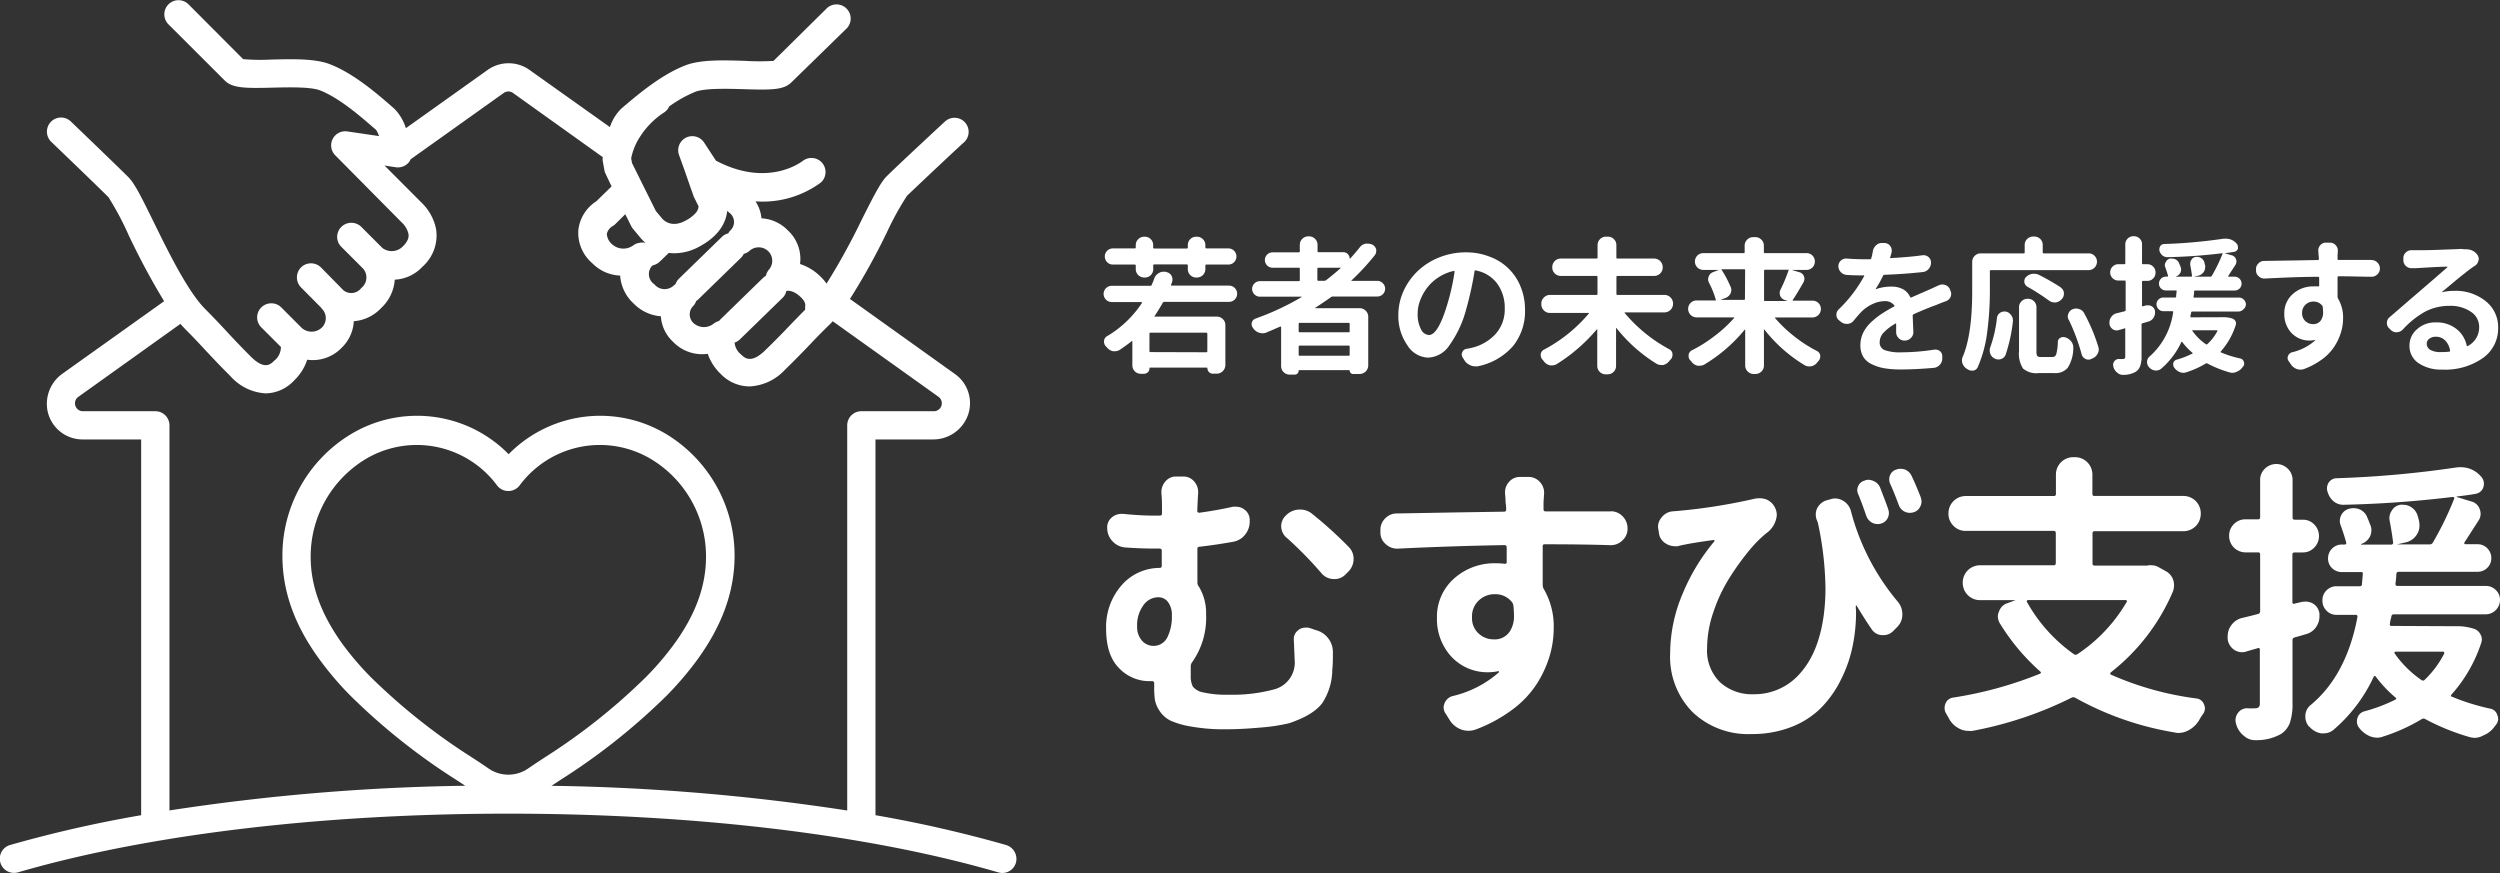 <svg xmlns="http://www.w3.org/2000/svg" width="420.14" height="146.71" viewBox="0 0 420.14 146.71"><rect x="0" y="0" width="420.14" height="146.71" fill="#333333" stroke="none"/><defs><style>.cls-1{fill:#fff;}</style></defs><g id="レイヤー_2" data-name="レイヤー 2"><g id="main"><path class="cls-1" d="M169.05,142a212.72,212.72,0,0,0-21.92-5V73.85h9.61a6.2,6.2,0,0,0,5.78-3.71,6,6,0,0,0-2.07-7.31L142.84,50.24A111.61,111.61,0,0,0,149.07,39a49.63,49.63,0,0,1,3.36-6.1c2.09-2,9.53-9,9.6-9a2.37,2.37,0,1,0-3.23-3.47c-.31.28-7.56,7-9.68,9.09-1.07,1-2.21,3.25-4.29,7.38a112.26,112.26,0,0,1-5.92,10.76,8,8,0,0,0-1-1.16,8.57,8.57,0,0,0-3.46-2.13,6.5,6.5,0,0,0-2.08-5.68,6.61,6.61,0,0,0-4.4-2,6.22,6.22,0,0,0-1-2.85,16.49,16.49,0,0,0,11-3.18,2.37,2.37,0,0,0-3-3.66c-.25.19-5.9,4.61-14.65,0l-2-3.06a2.38,2.38,0,0,0-3.05-.8,1.91,1.91,0,0,0-.27.16s0,0,0,0h0a2.37,2.37,0,0,0-.88,2.76l.28.79.56,1.53L116,31.38l.48,1.34.08.24c0,.09.07.17.11.25l.73,1.47a1.92,1.92,0,0,1-.5,1.13,6,6,0,0,1-1.73,1.29c-2.28,1.22-3.55,0-3.88-.35,0,0,0,0,0,0a.71.71,0,0,1-.07-.09l-1-1.2-1.56-3.13-2.26-4.55-.18-.36-.15-.8a10.22,10.22,0,0,1,1.55-3.73,13.52,13.52,0,0,1,4-4,2.35,2.35,0,0,0,.84-1,21.22,21.22,0,0,1,4.41-2.47c1.64-.62,5.43-.51,8.21-.43,4.28.13,6.39.14,7.7-.95l.14-.12,9.22-9a2.38,2.38,0,1,0-3.31-3.41L130,10.23a37.17,37.17,0,0,1-4.72,0c-3.68-.12-7.5-.23-10,.72-4,1.5-7.94,4.83-10.3,6.82l-.56.48a7.69,7.69,0,0,0-1.92,3.11L89,11.76a6.07,6.07,0,0,0-7.06,0L68.21,21.54a8.08,8.08,0,0,0-1.94-3.27l-.56-.49c-2.36-2.05-6.32-5.48-10.3-7-2.47-.95-6.2-.86-9.8-.77a34.92,34.92,0,0,1-4.75-.07L31.64.69a2.38,2.38,0,0,0-3.36,3.37l9.49,9.47c1.3,1.31,3.5,1.31,8,1.2,2.84-.07,6.38-.15,8,.45,3.21,1.25,6.77,4.34,8.9,6.19l.53.45a4.49,4.49,0,0,1,.5,1.05l-5.38-.79a2.37,2.37,0,0,0-2,4L67.55,37.42a3.74,3.74,0,0,1,1.09,1.87c.08.45.06,1.16-1,2.18a2.6,2.6,0,0,1-3.38.2l-3.54-3.54a2.38,2.38,0,0,0-3.35,0,2.35,2.35,0,0,0,0,3.36L61,45.12a2.26,2.26,0,0,1-.29,3.29,2.1,2.1,0,0,1-3,.37.23.23,0,0,0-.07-.07L54,45a2.4,2.4,0,0,0-2.78-.51,2.38,2.38,0,0,0-.63,3.81L54,51.74l.1.15a2.23,2.23,0,0,1,0,3.15,2.51,2.51,0,0,1-3.36.1l0,0-3.47-3.48a2.38,2.38,0,0,0-3.35,0,2.35,2.35,0,0,0,0,3.36l3.29,3.29a2.93,2.93,0,0,1-1.11,2.3c-.62.61-1.64,1.64-4-.73-1.8-1.81-3-3.09-4.15-4.33s-2.07-2.21-3.44-3.59c-2.94-2.93-6.25-9.69-8.67-14.62-2.08-4.24-3.21-6.51-4.27-7.57-2.12-2.12-9.36-9.06-9.67-9.36a2.37,2.37,0,0,0-3.28,3.43c.07.07,7.51,7.2,9.6,9.29a49.15,49.15,0,0,1,3.36,6.3,121.72,121.72,0,0,0,6,11.19l-17,12.12A6.2,6.2,0,0,0,8,69.1a6,6,0,0,0,5.93,4.75h9.79V137a210.9,210.9,0,0,0-22,5A2.37,2.37,0,1,0,3,146.61c21.85-6.37,51.11-9.87,82.39-9.87s60.54,3.5,82.39,9.87a2.22,2.22,0,0,0,.67.1,2.37,2.37,0,0,0,2.36-2.17A2.44,2.44,0,0,0,169.05,142Zm-36.9-93.1c.38-.08,1.28-.08,2.46,1.07.81.79.74,1.29.71,1.5a3.71,3.71,0,0,0,0,.57c-1,1-1.74,1.77-2.56,2.62-1.15,1.21-2.35,2.45-4.16,4.21-2.39,2.33-3.47,1.28-4.05.71a2.9,2.9,0,0,1-1.1-2,2.42,2.42,0,0,0,.89-.54l7.19-7A2.24,2.24,0,0,0,132.15,48.93ZM125,42.66a2.31,2.31,0,0,0,.9-.45,2.31,2.31,0,0,1,3.2,0,2.26,2.26,0,0,1,.08,3.15,2.8,2.8,0,0,0-.48,1,2.19,2.19,0,0,0-.46.34l-7.19,7a1.11,1.11,0,0,0-.2.24,2.65,2.65,0,0,0-.85.4,2.62,2.62,0,0,1-3.46-.05,2,2,0,0,1,0-2.91,2.31,2.31,0,0,0,.46-.8,1.59,1.59,0,0,0,.36-.28l7.19-7A2.28,2.28,0,0,0,125,42.66Zm-15.35,2,.08-.08a2.36,2.36,0,0,0,1.17-.63l1.5-1.45a7.34,7.34,0,0,0,1,.06,8.74,8.74,0,0,0,4.11-1.11c3.53-1.89,4.52-4.25,4.7-6a3.54,3.54,0,0,1,.32.27,1.94,1.94,0,0,1,.22,3,2.2,2.2,0,0,0-.37.51,2.2,2.2,0,0,0-1.08.6l-7.19,7a2.37,2.37,0,0,0-.59.93,1.71,1.71,0,0,0-.27.2,2.24,2.24,0,0,1-3.29-.19A2.06,2.06,0,0,1,109.6,44.66ZM106.08,38a3.64,3.64,0,0,0,.3.46l1.15,1.38a4.23,4.23,0,0,0,.36.41,4.86,4.86,0,0,0,.61.58,2.16,2.16,0,0,0-1.13,0,2.13,2.13,0,0,0-.87.35,2.83,2.83,0,0,1-3.59-.09,2.51,2.51,0,0,1-.93-1.77,2,2,0,0,1,1-1.33,3,3,0,0,0,.44-.34L105.08,36ZM28.48,71.48a2.37,2.37,0,0,0-2.37-2.37H13.94a1.33,1.33,0,0,1-.77-2.42L30.32,54.43c.27.31.54.6.8.87,1.32,1.32,2.3,2.36,3.32,3.47,1.19,1.27,2.41,2.58,4.28,4.44a8.58,8.58,0,0,0,5.94,2.9,6.68,6.68,0,0,0,4.77-2.17,8.46,8.46,0,0,0,2.2-3.49,6.71,6.71,0,0,0,5.83-2.05,6.63,6.63,0,0,0,2-4.42,7,7,0,0,0,4.59-2.21A7.15,7.15,0,0,0,66.34,47,6.8,6.8,0,0,0,71,44.82a7,7,0,0,0,2.28-6.34,8.46,8.46,0,0,0-2.42-4.41l-6.24-6.25,1.91.29a2.4,2.4,0,0,0,2.08-.72,2.27,2.27,0,0,0,.4-.62L84.66,15.62a1.34,1.34,0,0,1,1.55,0L101.3,26.41v.06a1.85,1.85,0,0,0,0,.62l.27,1.49a2.29,2.29,0,0,0,.21.64l1,2.11-2.57,2.5a6.63,6.63,0,0,0-3,4.69,6.71,6.71,0,0,0,2.34,5.73,6.9,6.9,0,0,0,4.67,2.06,7,7,0,0,0,2.27,4.7,7.12,7.12,0,0,0,4.57,2.14,6.44,6.44,0,0,0,2.07,4.31,6.75,6.75,0,0,0,5.81,2,8.45,8.45,0,0,0,2.22,3.42A6.74,6.74,0,0,0,126,64.94a8.68,8.68,0,0,0,5.92-2.8c1.87-1.82,3.09-3.09,4.28-4.33,1-1.07,2-2.09,3.32-3.37.14-.14.29-.29.43-.45l17.78,12.7a1.34,1.34,0,0,1-.78,2.42H144.76a2.37,2.37,0,0,0-2.38,2.37v64.73a358.94,358.94,0,0,0-49.7-4.15l1.52-1A106.54,106.54,0,0,0,112,116.94a54.57,54.57,0,0,0,5.23-6.13c4.18-5.78,6.22-11.48,6.22-17.41a23.84,23.84,0,0,0-10.88-20.07,21.56,21.56,0,0,0-27.09,3,21.56,21.56,0,0,0-27.09-3A23.84,23.84,0,0,0,47.46,93.4c0,5.93,2,11.63,6.23,17.41a52.56,52.56,0,0,0,5.23,6.13,106,106,0,0,0,17.74,14.11l1.53,1a359,359,0,0,0-49.71,4.15Zm50.76,55.76A102.46,102.46,0,0,1,62.3,113.78a50.57,50.57,0,0,1-4.77-5.58c-3.58-5-5.32-9.74-5.32-14.63a19.12,19.12,0,0,1,8.71-16.09,16.78,16.78,0,0,1,22.6,4.08,2.38,2.38,0,0,0,3.82,0,16.78,16.78,0,0,1,22.6-4.08,19.09,19.09,0,0,1,8.71,16.09c0,4.89-1.74,9.68-5.32,14.62a48.7,48.7,0,0,1-4.77,5.59,102.46,102.46,0,0,1-16.94,13.46q-1.53,1-2.88,1.92a5.85,5.85,0,0,1-6.62,0C81.22,128.54,80.27,127.9,79.24,127.24Z"/><path class="cls-1" d="M207.51,48.4a1.36,1.36,0,0,1,0,1.93,1.36,1.36,0,0,1-1,.4H195.67a.3.3,0,0,0-.27.17c-.4.71-.86,1.45-1.36,2.21a.08.08,0,0,0,0,.1.11.11,0,0,0,.1,0h10.36a1.41,1.41,0,0,1,1,.41,1.36,1.36,0,0,1,.43,1v6.74a1.47,1.47,0,0,1-1.44,1.44h-.68a.92.92,0,0,1-.9-.9.11.11,0,0,0-.12-.12h-9.52q-.09,0-.09.12a.91.91,0,0,1-.28.66,1,1,0,0,1-.67.26h-.49a1.42,1.42,0,0,1-1.44-1.43V57.39a.08.08,0,0,0,0-.07h-.1c-.67.55-1.32,1-2,1.46a1.5,1.5,0,0,1-.8.25l-.32,0a1.74,1.74,0,0,1-1-.58,3.32,3.32,0,0,0-.25-.27,1.05,1.05,0,0,1-.29-.73.79.79,0,0,1,0-.17,1,1,0,0,1,.54-.8,17.94,17.94,0,0,0,5.82-5.55.09.09,0,0,0,0-.11.12.12,0,0,0-.09-.06h-4.94a1.36,1.36,0,0,1-1-.4,1.36,1.36,0,0,1,0-1.93,1.36,1.36,0,0,1,1-.4h6.43a.24.24,0,0,0,.26-.17,11.81,11.81,0,0,0,.44-1.12,1.66,1.66,0,0,1,.76-.85,1.28,1.28,0,0,1,.73-.22,1.63,1.63,0,0,1,.36,0l.22.07a1.2,1.2,0,0,1,.83.64,1.26,1.26,0,0,1,.14.6,1.31,1.31,0,0,1-.07.44l-.15.39a.12.12,0,0,0,0,.11A.11.11,0,0,0,197,48h9.54A1.36,1.36,0,0,1,207.51,48.4Zm-15.22-1.76a1.41,1.41,0,0,1-1-.41,1.4,1.4,0,0,1-.42-1v-.58c0-.13-.06-.19-.18-.19h-3.62a1.34,1.34,0,0,1-1-.39,1.36,1.36,0,0,1,0-1.93,1.34,1.34,0,0,1,1-.39h3.62c.12,0,.18-.06.18-.19v-.37a1.39,1.39,0,0,1,.42-1,1.41,1.41,0,0,1,1-.41h.07a1.4,1.4,0,0,1,1.44,1.43v.37a.17.17,0,0,0,.19.19h5.43c.13,0,.2-.06.2-.19v-.37a1.4,1.4,0,0,1,1.43-1.43h.1a1.43,1.43,0,0,1,1,.41,1.39,1.39,0,0,1,.42,1v.37c0,.13.06.19.17.19h3.65a1.34,1.34,0,0,1,1,.39,1.36,1.36,0,0,1,0,1.93,1.34,1.34,0,0,1-1,.39h-3.65c-.11,0-.17.06-.17.19v.58a1.4,1.4,0,0,1-.42,1,1.43,1.43,0,0,1-1,.41h-.1a1.4,1.4,0,0,1-1.43-1.44v-.58c0-.13-.07-.19-.2-.19H194a.17.17,0,0,0-.19.19v.58a1.4,1.4,0,0,1-1.44,1.44ZM202.7,59.2c.13,0,.2-.06.2-.17V56.11a.18.18,0,0,0-.2-.2h-9.36c-.12,0-.17.07-.17.2V59a.15.15,0,0,0,.17.17Z"/><path class="cls-1" d="M232.39,47.6a1.29,1.29,0,0,1,0,1.85,1.29,1.29,0,0,1-.92.38H224a.5.5,0,0,0-.34.12c-.91.65-1.79,1.24-2.63,1.78,0,0-.05,0,0,.06a.06.06,0,0,0,.06,0h7.42a1.39,1.39,0,0,1,1,.43,1.35,1.35,0,0,1,.43,1v8.2a1.45,1.45,0,0,1-1.44,1.43H227.4a.53.53,0,0,1-.41-.17.57.57,0,0,1-.17-.41.06.06,0,0,0-.07-.07h-8.42c-.05,0-.08,0-.08.09a.64.64,0,0,1-.19.47.62.62,0,0,1-.46.19h-.88a1.4,1.4,0,0,1-1-.41,1.39,1.39,0,0,1-.42-1V55a.12.12,0,0,0-.06-.11.14.14,0,0,0-.11,0c-.86.38-1.63.7-2.31,1a1.76,1.76,0,0,1-.63.12,2,2,0,0,1-.54-.08,2,2,0,0,1-1-.7l-.1-.15a1,1,0,0,1-.17-.9,1,1,0,0,1,.64-.65,44.09,44.09,0,0,0,7.73-3.61,0,0,0,0,0,0-.06s0,0,0,0h-7a1.3,1.3,0,0,1-.93-.38,1.29,1.29,0,0,1,0-1.85,1.3,1.3,0,0,1,.93-.38h6.49c.13,0,.2-.06.2-.19v-1.9c0-.11-.07-.17-.2-.17h-4.38a1.22,1.22,0,0,1-.91-.38,1.28,1.28,0,0,1,0-1.82,1.25,1.25,0,0,1,.91-.38h4.38c.13,0,.2-.06.2-.17V41.14a1.36,1.36,0,0,1,.42-1,1.4,1.4,0,0,1,1-.42H220a1.4,1.4,0,0,1,1,.42,1.36,1.36,0,0,1,.42,1v1.07a.15.15,0,0,0,.17.17h4.14a1.08,1.08,0,0,1,1.09,1.1,0,0,0,0,0,0,0s0,0,.06,0c.57-.62,1.11-1.25,1.63-1.9a1.54,1.54,0,0,1,1-.63,1.73,1.73,0,0,1,.38,0,1.83,1.83,0,0,1,.76.17,1.3,1.3,0,0,1,.63.8,1.53,1.53,0,0,1,0,.3,1.06,1.06,0,0,1-.25.68,38.65,38.65,0,0,1-3.91,4.23s0,0,0,.07,0,0,.07,0h4.29A1.29,1.29,0,0,1,232.39,47.6Zm-5.74,8.24a.15.15,0,0,0,.17-.17V54.43a.15.15,0,0,0-.17-.17h-8.23a.15.15,0,0,0-.17.17v1.24a.15.15,0,0,0,.17.17Zm-8.4,3.77a.15.15,0,0,0,.17.17h8.23a.15.15,0,0,0,.17-.17V58.27c0-.13-.06-.19-.17-.19h-8.23c-.11,0-.17.06-.17.19ZM221.56,45a.15.15,0,0,0-.17.17V47c0,.13.06.19.17.19h1a.49.49,0,0,0,.32-.12c.88-.68,1.68-1.35,2.41-2,0,0,0-.06,0-.08a.07.07,0,0,0-.07,0Z"/><path class="cls-1" d="M248.34,61.56a2.35,2.35,0,0,1-.47,0,1.65,1.65,0,0,1-.75-.17,2.1,2.1,0,0,1-1-.82l-.32-.51a1,1,0,0,1-.15-.49.94.94,0,0,1,.1-.39.92.92,0,0,1,.71-.56,8.69,8.69,0,0,0,.87-.17,7.84,7.84,0,0,0,4-2.31,6.14,6.14,0,0,0,1.55-4.28,6.86,6.86,0,0,0-1.31-4.26A5.79,5.79,0,0,0,248,45.45a.13.13,0,0,0-.19.12,56.9,56.9,0,0,1-1.44,6.52A18.33,18.33,0,0,1,243.6,58,4.49,4.49,0,0,1,240,60.1,4.28,4.28,0,0,1,236.5,58,8.58,8.58,0,0,1,235,52.92a9.71,9.71,0,0,1,.87-4,10.76,10.76,0,0,1,2.39-3.37,11.3,11.3,0,0,1,3.61-2.29,11.93,11.93,0,0,1,4.47-.85,10.75,10.75,0,0,1,4.09.76,8.82,8.82,0,0,1,5.15,5.09,10.14,10.14,0,0,1,.71,3.79,9.34,9.34,0,0,1-2,6.09A10.63,10.63,0,0,1,248.34,61.56Zm-8.2-5.26c1,0,2-1.62,3-4.87a37.15,37.15,0,0,0,1.31-5.76.17.17,0,0,0-.05-.13.1.1,0,0,0-.12,0,7.56,7.56,0,0,0-2.59,1.11,7.48,7.48,0,0,0-1.91,1.79,8.45,8.45,0,0,0-1.13,2.08,6,6,0,0,0-.4,2.1,5.45,5.45,0,0,0,.56,2.73A1.58,1.58,0,0,0,240.14,56.3Z"/><path class="cls-1" d="M281.17,51.07a1.45,1.45,0,0,1-1.44,1.43h-6.61a.09.09,0,0,0-.08,0,.17.17,0,0,0,0,.1,25.45,25.45,0,0,0,7.47,6.08,1,1,0,0,1,.56.76v.22a1.11,1.11,0,0,1-.24.68,3.73,3.73,0,0,0-.32.36,1.76,1.76,0,0,1-1,.64,1.61,1.61,0,0,1-.37,0,1.5,1.5,0,0,1-.75-.21,26.07,26.07,0,0,1-6.74-6h-.06a.07.07,0,0,0,0,.06v6.31a1.39,1.39,0,0,1-.42,1,1.43,1.43,0,0,1-1,.41h-.32a1.41,1.41,0,0,1-1-.41,1.39,1.39,0,0,1-.42-1V55.4a.07.07,0,0,0,0-.06s-.05,0-.06,0a29.39,29.39,0,0,1-3.19,3.22,27.44,27.44,0,0,1-3.55,2.62,1.49,1.49,0,0,1-.78.22,1.33,1.33,0,0,1-.34,0,1.74,1.74,0,0,1-1-.61c-.1-.13-.2-.26-.32-.39a1.05,1.05,0,0,1-.26-.68v-.22a1,1,0,0,1,.56-.75,25.28,25.28,0,0,0,7.52-6.06.17.17,0,0,0,0-.1.1.1,0,0,0-.08,0h-6.47a1.38,1.38,0,0,1-1-.42,1.41,1.41,0,0,1-.43-1V51a1.39,1.39,0,0,1,.43-1,1.35,1.35,0,0,1,1-.43h7.83c.12,0,.18-.06.18-.17V46.57c0-.13-.06-.2-.18-.2h-6a1.43,1.43,0,0,1-1-.41,1.39,1.39,0,0,1-.42-1v-.08a1.43,1.43,0,0,1,1.43-1.43h6c.12,0,.18-.06.18-.17v-2.1a1.39,1.39,0,0,1,.42-1,1.41,1.41,0,0,1,1-.41h.32a1.43,1.43,0,0,1,1,.41,1.39,1.39,0,0,1,.42,1v2.1a.15.15,0,0,0,.17.17h6.18a1.45,1.45,0,0,1,1.44,1.43v.08a1.36,1.36,0,0,1-.43,1,1.41,1.41,0,0,1-1,.41h-6.18c-.11,0-.17.07-.17.2v2.82a.15.15,0,0,0,.17.17h8A1.47,1.47,0,0,1,281.17,51Z"/><path class="cls-1" d="M305.6,50.92a1.41,1.41,0,0,1,.41,1,1.42,1.42,0,0,1-1.43,1.43h-6.19s-.07,0-.08,0a.16.16,0,0,0,0,.1,22.1,22.1,0,0,0,3.23,3.08,22.7,22.7,0,0,0,3.8,2.45,1,1,0,0,1,.56.75.73.73,0,0,1,0,.22,1,1,0,0,1-.27.68l-.24.29a1.64,1.64,0,0,1-2.1.46,25.14,25.14,0,0,1-6.78-6s0-.05-.07,0a.06.06,0,0,0,0,.06v6a1.36,1.36,0,0,1-.43,1,1.41,1.41,0,0,1-1,.41h-.29a1.41,1.41,0,0,1-1-.41,1.4,1.4,0,0,1-.43-1v-6a.06.06,0,0,0,0-.06s-.05,0-.06,0a26.12,26.12,0,0,1-6.82,5.89,1.55,1.55,0,0,1-.75.19l-.37,0a1.79,1.79,0,0,1-1-.64,2,2,0,0,0-.27-.31,1,1,0,0,1-.24-.68,1.36,1.36,0,0,1,0-.2,1,1,0,0,1,.54-.75,23.76,23.76,0,0,0,3.86-2.44,22.09,22.09,0,0,0,3.25-3,.16.16,0,0,0,0-.1s0,0-.09,0h-6.2a1.43,1.43,0,0,1-1.44-1.43,1.42,1.42,0,0,1,1.44-1.42h3.09a.17.17,0,0,0,.12,0,.1.1,0,0,0,0-.12,14.74,14.74,0,0,0-1.14-2.85,1.25,1.25,0,0,1-.15-.58,1.42,1.42,0,0,1,.1-.47,1.19,1.19,0,0,1,.71-.73l1-.38s.05,0,0,0,0,0,0,0h-2.62a1.45,1.45,0,0,1-1-.41,1.42,1.42,0,0,1,0-2,1.41,1.41,0,0,1,1-.41h6.78a.15.15,0,0,0,.17-.17v-1.1a1.37,1.37,0,0,1,.43-1,1.38,1.38,0,0,1,1-.42H295a1.38,1.38,0,0,1,1,.42,1.33,1.33,0,0,1,.43,1v1.1a.15.15,0,0,0,.17.17h7a1.38,1.38,0,0,1,1,.41,1.45,1.45,0,0,1,0,2,1.42,1.42,0,0,1-1,.41H301.1a0,0,0,0,0,0,0s0,0,0,0l1.31.39a1.13,1.13,0,0,1,.75.68,1.36,1.36,0,0,1,.08.44,1.24,1.24,0,0,1-.15.56c-.71,1.26-1.32,2.26-1.82,3a.09.09,0,0,0,0,.1s0,0,.09,0h3.22A1.42,1.42,0,0,1,305.6,50.92Zm-12.32-5.47c0-.13,0-.2-.17-.2h-3.69a.11.11,0,0,0-.09,0,.08.08,0,0,0,0,.1,18.81,18.81,0,0,1,1.51,2.85,1.24,1.24,0,0,1,.12.53,1.45,1.45,0,0,1-.12.56,1.58,1.58,0,0,1-.83.78l-.87.32a0,0,0,0,0,0,0,0,0,0,0,0,0,0h3.94a.15.15,0,0,0,.17-.17Zm7.3,0a.1.1,0,0,0,0-.12.13.13,0,0,0-.11,0h-3.84c-.12,0-.17.07-.17.2v4.89a.15.15,0,0,0,.17.17h3.82s0,0,0,0l0,0-.56-.19a1.25,1.25,0,0,1-.73-.71,1.56,1.56,0,0,1-.07-.46,1.11,1.11,0,0,1,.14-.56A26.24,26.24,0,0,0,300.58,45.42Z"/><path class="cls-1" d="M321.55,55.79a1.3,1.3,0,0,1-.41,1,1.34,1.34,0,0,1-1,.44h-.09a1.27,1.27,0,0,1-1-.44,1.33,1.33,0,0,1-.39-.95v-.05c0-.29,0-.73,0-1.33,0,0,0-.06,0-.09a.09.09,0,0,0-.1,0,8.71,8.71,0,0,0-2,1.52,2.4,2.4,0,0,0-.67,1.62,1.34,1.34,0,0,0,.87,1.34,7.62,7.62,0,0,0,2.74.36,36.16,36.16,0,0,0,5.59-.46h.2A1.17,1.17,0,0,1,326,59a1.07,1.07,0,0,1,.41.92l0,.34A1.59,1.59,0,0,1,325,61.82q-3.09.27-5.55.27a16.63,16.63,0,0,1-2.7-.19,7.56,7.56,0,0,1-2.11-.66A3.33,3.33,0,0,1,313.15,60a3.74,3.74,0,0,1-.5-2,4.83,4.83,0,0,1,.47-2.08,6.13,6.13,0,0,1,1.34-1.78,13.47,13.47,0,0,1,1.75-1.39c.6-.39,1.28-.8,2.06-1.22.11,0,.14-.12.07-.22a1.9,1.9,0,0,0-1.63-.7,4.89,4.89,0,0,0-2,.48,6.48,6.48,0,0,0-1.8,1.22c-.39.39-.85.92-1.39,1.58a1.4,1.4,0,0,1-1,.54l-.2,0a1.44,1.44,0,0,1-.87-.29l-.34-.27a1.17,1.17,0,0,1-.49-.9v-.07A1.18,1.18,0,0,1,309,52a23.31,23.31,0,0,0,4.28-5.59.15.15,0,0,0,0-.13.11.11,0,0,0-.09,0h-.12c-.79,0-1.69,0-2.7-.08a1.43,1.43,0,0,1-1-.46,1.46,1.46,0,0,1-.42-1v0a1.25,1.25,0,0,1,.42-.95,1.28,1.28,0,0,1,.88-.34h.12c1,.08,2,.12,2.89.12h1a.2.2,0,0,0,.22-.17,10,10,0,0,0,.27-1.22,1.71,1.71,0,0,1,.59-1,1.29,1.29,0,0,1,.89-.34h.13l.41,0a1.2,1.2,0,0,1,.9.51,1.09,1.09,0,0,1,.24.68,1,1,0,0,1,0,.31c-.07.3-.15.6-.25.9a.13.13,0,0,0,0,.13.16.16,0,0,0,.12,0c2.09-.11,3.88-.27,5.35-.48a.69.69,0,0,1,.2,0,1.24,1.24,0,0,1,1.19,1.22v0a1.61,1.61,0,0,1-.41,1.1,1.48,1.48,0,0,1-1,.51c-1.86.21-4,.37-6.4.46a.25.25,0,0,0-.26.17,16.43,16.43,0,0,1-1.22,2.17,0,0,0,0,0,0,.06,0,0,0,0,0,.07,0,7.53,7.53,0,0,1,2.61-.41,4,4,0,0,1,1.93.45A2.81,2.81,0,0,1,321,49.9c.07.11.15.14.25.07l3.16-1.38,1.44-.66a1.51,1.51,0,0,1,.58-.12,1.46,1.46,0,0,1,.49.09,1.28,1.28,0,0,1,.78.73l.09.25a1.07,1.07,0,0,1,.12.48,1.32,1.32,0,0,1-.92,1.27c-.59.21-1.1.41-1.56.61-1.12.4-2.39.92-3.82,1.56a.25.25,0,0,0-.17.26Z"/><path class="cls-1" d="M334.58,45.4c-.11,0-.17.06-.17.19V48.9a53.05,53.05,0,0,1-.43,6.77,21.53,21.53,0,0,1-1.59,6,1,1,0,0,1-.78.61.85.85,0,0,1-.26,0,1.24,1.24,0,0,1-.73-.25l-.15-.09a1.82,1.82,0,0,1-.68-.91,1.59,1.59,0,0,1-.07-.48,1.43,1.43,0,0,1,.14-.61q1.59-3.77,1.58-11.05V44a1.4,1.4,0,0,1,.42-1,1.36,1.36,0,0,1,1-.42h7.23a.15.15,0,0,0,.17-.17V41.16a1.39,1.39,0,0,1,.42-1,1.43,1.43,0,0,1,1-.41h.2a1.42,1.42,0,0,1,1,.41,1.38,1.38,0,0,1,.41,1v1.25c0,.11.07.17.2.17H351a1.35,1.35,0,0,1,1,.41,1.39,1.39,0,0,1,.41,1A1.42,1.42,0,0,1,351,45.4Zm2.49,14.18a1.25,1.25,0,0,1-.78.76,1.45,1.45,0,0,1-.47.07,1.25,1.25,0,0,1-.63-.17h0a1.4,1.4,0,0,1-.73-.85,1.92,1.92,0,0,1-.08-.51,1.63,1.63,0,0,1,.13-.61,21.41,21.41,0,0,0,1.09-4.84,1.21,1.21,0,0,1,.51-.85,1.15,1.15,0,0,1,.68-.22l.3,0a1.47,1.47,0,0,1,.9.61,1.41,1.41,0,0,1,.29.85.69.69,0,0,1,0,.2A26.82,26.82,0,0,1,337.07,59.58ZM343,60h1.93a.65.65,0,0,0,.64-.49,8.4,8.4,0,0,0,.26-2.07.77.77,0,0,1,.46-.68.88.88,0,0,1,.44-.12,1.41,1.41,0,0,1,.41.07v0a2.08,2.08,0,0,1,1,.75,1.66,1.66,0,0,1,.29,1,.52.52,0,0,1,0,.17,6.29,6.29,0,0,1-.95,3.2,2.74,2.74,0,0,1-2.26.87h-2.63a3.4,3.4,0,0,1-2.61-.77,4.56,4.56,0,0,1-.67-2.91V51.63a1.36,1.36,0,0,1,.42-1,1.38,1.38,0,0,1,1-.42h.07a1.42,1.42,0,0,1,1.44,1.44V59a1.7,1.7,0,0,0,.13.83A.91.91,0,0,0,343,60Zm3.36-11.63a1.11,1.11,0,0,1,.49,1,1.27,1.27,0,0,1-.39.93l-.1.09a1.45,1.45,0,0,1-1.05.44h0a1.64,1.64,0,0,1-1-.34,35,35,0,0,0-3.6-2.31,1.06,1.06,0,0,1-.51-.78v-.15a1,1,0,0,1,.29-.7,2.06,2.06,0,0,1,1.07-.54l.3,0a1.79,1.79,0,0,1,.87.22A37.46,37.46,0,0,1,346.36,48.32Zm1.29,5.38a1.15,1.15,0,0,1-.15-.56,1.24,1.24,0,0,1,.1-.47,1.28,1.28,0,0,1,.71-.75,1.51,1.51,0,0,1,.58-.12,1.47,1.47,0,0,1,.54.1,1.4,1.4,0,0,1,.85.73,30.22,30.22,0,0,1,2.36,5.62,1.29,1.29,0,0,1,.07.43,1.4,1.4,0,0,1-.19.71,1.72,1.72,0,0,1-.88.8l-.22.1a1,1,0,0,1-.46.1,1.1,1.1,0,0,1-.54-.15,1.17,1.17,0,0,1-.6-.8A33.08,33.08,0,0,0,347.65,53.7Z"/><path class="cls-1" d="M360.68,51.31l.32,0a1.25,1.25,0,0,1,.66.19,1.15,1.15,0,0,1,.51.83v.22a1.58,1.58,0,0,1-.25.83,1.4,1.4,0,0,1-.85.65c-.37.12-.71.21-1,.29a.22.22,0,0,0-.17.22v5.31a4.8,4.8,0,0,1-.22,1.64,1.88,1.88,0,0,1-.78,1,4.18,4.18,0,0,1-2,.51h-.13a1.38,1.38,0,0,1-.94-.36,1.85,1.85,0,0,1-.66-1,1.25,1.25,0,0,1-.05-.32,1,1,0,0,1,.19-.58.94.94,0,0,1,.81-.41,4.64,4.64,0,0,0,.63,0,.54.54,0,0,0,.32-.08.47.47,0,0,0,.09-.33V55.3a.12.12,0,0,0,0-.11.12.12,0,0,0-.12,0l-.92.27a1.07,1.07,0,0,1-.39.07,1.23,1.23,0,0,1-.66-.19,1.31,1.31,0,0,1-.56-.88V54.4a1.94,1.94,0,0,1,0-.24,1.46,1.46,0,0,1,.27-.85,1.51,1.51,0,0,1,.92-.66l1.36-.34a.21.21,0,0,0,.17-.24V47.32a.15.15,0,0,0-.17-.17h-1.07a1.37,1.37,0,0,1-1.36-1.37,1.37,1.37,0,0,1,1.36-1.38H357a.15.15,0,0,0,.17-.17V41.09a1.29,1.29,0,0,1,.41-1,1.3,1.3,0,0,1,1-.39,1.34,1.34,0,0,1,1,.39,1.28,1.28,0,0,1,.4,1v3.14c0,.11.06.17.19.17h.68a1.35,1.35,0,0,1,1,.4,1.38,1.38,0,0,1,.4,1,1.35,1.35,0,0,1-.4,1,1.31,1.31,0,0,1-1,.4h-.68c-.13,0-.19.06-.19.17v4a.14.14,0,0,0,.06.1s.08,0,.11,0Zm12.87,2a4.67,4.67,0,0,1,1.66.24,1,1,0,0,1,.5.47.87.87,0,0,1,0,.67,12.31,12.31,0,0,1-2.48,4.36c-.08.1-.06.16.05.19a18,18,0,0,0,3.21,1,.79.79,0,0,1,.59.54.77.77,0,0,1,.07.32.81.81,0,0,1-.19.51l-.08.09a2.06,2.06,0,0,1-1,.78,1.56,1.56,0,0,1-.7.17,1.61,1.61,0,0,1-.49-.07,18.92,18.92,0,0,1-3.7-1.48.25.25,0,0,0-.31,0,15.52,15.52,0,0,1-3.24,1.46,1.44,1.44,0,0,1-.51.09,1.7,1.7,0,0,1-.61-.12,2.19,2.19,0,0,1-.92-.73.82.82,0,0,1-.17-.51,1,1,0,0,1,0-.29.83.83,0,0,1,.59-.56,14.25,14.25,0,0,0,2.58-1c.11,0,.12-.12,0-.2a10.33,10.33,0,0,1-1.65-1.75.11.11,0,0,0-.09-.05.08.08,0,0,0-.08.07,13.16,13.16,0,0,1-3.39,4.46,1.27,1.27,0,0,1-.8.29,1,1,0,0,1-.24,0,1.62,1.62,0,0,1-1-.56s0,0,0,0a1.23,1.23,0,0,1-.32-.83,1.18,1.18,0,0,1,.47-1,12.1,12.1,0,0,0,3.91-7.4c0-.11,0-.17-.14-.17H363.6a1.12,1.12,0,0,1-.85-.35,1.18,1.18,0,0,1-.34-.85A1.16,1.16,0,0,1,363.6,50h1.92a.18.18,0,0,0,.2-.2c0-.34.06-.61.07-.8s0-.19-.17-.19H364a1.16,1.16,0,0,1-.83-.33,1.12,1.12,0,0,1-.34-.82A1.16,1.16,0,0,1,364,46.49h.2c.13,0,.17-.05.14-.17-.11-.42-.27-.9-.46-1.43a1,1,0,0,1-.07-.37A1.07,1.07,0,0,1,364,44a1,1,0,0,1,.65-.54,1.64,1.64,0,0,1,.37,0,1.38,1.38,0,0,1,.56.12,1.19,1.19,0,0,1,.63.66c.1.23.18.43.25.61a1.12,1.12,0,0,1,.09.44,1.28,1.28,0,0,1-.12.53,1.24,1.24,0,0,1-.75.63s0,0,0,.05h2.53a.15.15,0,0,0,.17-.17c-.07-.53-.17-1.14-.3-1.82a2,2,0,0,1,0-.22,1.1,1.1,0,0,1,.2-.63,1,1,0,0,1,.73-.49,1,1,0,0,1,.24,0,1.21,1.21,0,0,1,.68.21,1.24,1.24,0,0,1,.54.76c0,.14.08.3.12.46s0,.22,0,.32a1.43,1.43,0,0,1-.24.78,1.48,1.48,0,0,1-.93.63l-.73.17h0s0,0,0,0h2.75a.31.31,0,0,0,.27-.14,27.78,27.78,0,0,0,1.8-3.7.08.08,0,0,0,0-.1.19.19,0,0,0-.1,0,88.7,88.7,0,0,1-9.17.66h0a1.33,1.33,0,0,1-.83-.29,1.71,1.71,0,0,1-.51-.81.82.82,0,0,1,0-.26.92.92,0,0,1,.14-.49.8.8,0,0,1,.66-.36,86.7,86.7,0,0,0,10-.9l.39,0a2.43,2.43,0,0,1,.83.15,2.34,2.34,0,0,1,1,.73.82.82,0,0,1,.17.51,1.15,1.15,0,0,1,0,.31.82.82,0,0,1-.66.52q-.69.12-1.53.21s-.05,0-.05,0,0,0,0,0l1.19.36a1,1,0,0,1,.73.66,1.09,1.09,0,0,1,.08.39,1.07,1.07,0,0,1-.17.56l-1.2,1.85a.14.14,0,0,0,0,.09.07.07,0,0,0,.08.05h1a1.14,1.14,0,0,1,.81.34,1.17,1.17,0,0,1,.34.83,1.12,1.12,0,0,1-.34.82,1.13,1.13,0,0,1-.81.33h-6.64a.18.18,0,0,0-.19.19c0,.32-.05.59-.08.8s0,.2.17.2h7.42a1.14,1.14,0,0,1,.84.34,1.12,1.12,0,0,1,.36.84A1.16,1.16,0,0,1,377,52a1.11,1.11,0,0,1-.84.35h-7.71a.2.2,0,0,0-.22.17c0,.07,0,.17-.07.31a1.8,1.8,0,0,0-.05.3c0,.13,0,.2.12.2Zm-.92,2.31a.13.13,0,0,0,0-.12s-.05,0-.1,0h-4c-.05,0-.08,0-.1,0a.07.07,0,0,0,0,.09,8.92,8.92,0,0,0,2.26,2.24.19.19,0,0,0,.27,0A8.11,8.11,0,0,0,372.63,55.67Z"/><path class="cls-1" d="M398.54,43.7a1.39,1.39,0,0,1,1,.42,1.43,1.43,0,0,1,.42,1v0a1.34,1.34,0,0,1-.44,1,1.38,1.38,0,0,1-1,.39h0c-1.48,0-3.31-.08-5.5-.08-.13,0-.19.07-.18.2v3.23a.78.78,0,0,0,.1.35,6.19,6.19,0,0,1,.83,3.28,8,8,0,0,1-.34,2.32,9.4,9.4,0,0,1-1.06,2.32,8.18,8.18,0,0,1-2,2.16A12.32,12.32,0,0,1,387.25,62a1.77,1.77,0,0,1-.64.12,2,2,0,0,1-.58-.09,2,2,0,0,1-1-.76l-.39-.56a.9.9,0,0,1-.2-.53,1,1,0,0,1,.08-.37,1,1,0,0,1,.68-.61,8.84,8.84,0,0,0,3.89-2s0,0,0-.06a.05.05,0,0,0-.05,0,4.7,4.7,0,0,1-.92.09,4.1,4.1,0,0,1-3.57-2,4.62,4.62,0,0,1-.66-2.48,4.28,4.28,0,0,1,1.43-3.34,5.09,5.09,0,0,1,3.5-1.28,6.23,6.23,0,0,1,.76,0c.13,0,.18,0,.17-.17V46.71c0-.13-.08-.19-.2-.19-2.93,0-5.92.14-8.95.29a.08.08,0,0,1-.07,0,1.33,1.33,0,0,1-.95-.39,1.2,1.2,0,0,1-.44-1v-.14a1.28,1.28,0,0,1,.39-1,1.32,1.32,0,0,1,1-.43l5.08-.08,3.92-.07c.11,0,.17-.06.17-.19a3.28,3.28,0,0,0-.05-.58,6.25,6.25,0,0,0-.05-.73v-.13a1.32,1.32,0,0,1,.34-.87,1.18,1.18,0,0,1,.93-.42h.7a1.24,1.24,0,0,1,.95.42,1.28,1.28,0,0,1,.37.92l-.05.78v.58c0,.13,0,.2.17.2l2.7,0h2.8Zm-11.66,8.93a1.75,1.75,0,0,0,.55,1.33,1.85,1.85,0,0,0,1.3.51,1.5,1.5,0,0,0,1.34-.68,2.32,2.32,0,0,0,.34-1.36,7.43,7.43,0,0,0-.05-.78.51.51,0,0,0-.12-.31,1.78,1.78,0,0,0-1.46-.66,1.88,1.88,0,0,0-1.32.52A1.83,1.83,0,0,0,386.88,52.63Z"/><path class="cls-1" d="M414.16,41.89l.29,0a2.59,2.59,0,0,1,.92.17,2.23,2.23,0,0,1,.95.73,1.26,1.26,0,0,1,.25.73.76.76,0,0,1-.05.27,1.31,1.31,0,0,1-.56.85q-.31.2-.54.36c-.39.28-.87.65-1.45,1.11s-1.24,1-2,1.64-1.29,1.08-1.6,1.32a0,0,0,0,0,0,.05.05.05,0,0,0,0,0,8.87,8.87,0,0,1,2.09-.24,8,8,0,0,1,5.27,1.73,5.55,5.55,0,0,1,2.1,4.5,6.08,6.08,0,0,1-2.48,5,11,11,0,0,1-6.93,2,6.73,6.73,0,0,1-4-1.1A3.45,3.45,0,0,1,404.93,58a3.54,3.54,0,0,1,1.27-2.67,4.51,4.51,0,0,1,3.16-1.15,5.35,5.35,0,0,1,3.43,1.08,4.77,4.77,0,0,1,1.75,2.79c0,.13.1.16.2.09a3.52,3.52,0,0,0,1.9-3.18,3,3,0,0,0-1.39-2.56,6,6,0,0,0-3.55-1,8.72,8.72,0,0,0-4.19,1,14.87,14.87,0,0,0-3.72,3,1.48,1.48,0,0,1-1,.44h-.08a1.26,1.26,0,0,1-.92-.39l-.27-.27a1.17,1.17,0,0,1-.39-.9,1.23,1.23,0,0,1,.49-1l1.68-1.45,1.93-1.67,1.33-1.14q3.18-2.73,4.74-4.11s0-.06,0-.09a.1.1,0,0,0-.08,0c-1.23,0-3,.12-5.25.25h-.27a2.27,2.27,0,0,0-.34,0h-.12a1.33,1.33,0,0,1-.88-.34,1.28,1.28,0,0,1-.46-1l0-.34a1.23,1.23,0,0,1,.41-.95,1.27,1.27,0,0,1,.93-.39l0,0h.83c.81,0,2.11,0,3.88-.07s3-.1,3.62-.15Zm-4,17.28a12.39,12.39,0,0,0,1.44-.07c.12,0,.16-.08.15-.2a3.11,3.11,0,0,0-.83-1.69,2.15,2.15,0,0,0-1.56-.62,1.75,1.75,0,0,0-1.09.33,1,1,0,0,0-.44.82,1.18,1.18,0,0,0,.62,1.07A3.4,3.4,0,0,0,410.16,59.17Z"/><path class="cls-1" d="M217.43,107.43a1.83,1.83,0,0,1,.73-1.51,1.79,1.79,0,0,1,1.17-.44,3.9,3.9,0,0,1,.58,0l1.31.44a3.69,3.69,0,0,1,2,1.36,3.74,3.74,0,0,1,.78,2.33v.2c0,.91,0,1.82-.1,2.72a10.34,10.34,0,0,1-1.7,5.65q-1.51,2-5.55,3.36a31,31,0,0,1-4.82.73q-3.21.29-5.89.29a31.25,31.25,0,0,1-5.64-.44,14.43,14.43,0,0,1-3.56-1,4.59,4.59,0,0,1-1.87-1.66,5,5,0,0,1-.78-1.85,14.4,14.4,0,0,1-.12-2.07v-.68a.34.34,0,0,0-.39-.39h-.34a7,7,0,0,1-5.18-2.19c-1.45-1.46-2.17-3.66-2.17-6.62a10.62,10.62,0,0,1,2.53-7.22,8.49,8.49,0,0,1,6.43-3c.26,0,.39-.11.39-.34V92.53c0-.22-.13-.34-.39-.34h-.64c-1.68,0-3.4-.06-5.16-.19A3.23,3.23,0,0,1,187,91a3.17,3.17,0,0,1-.92-2.16v0a2.15,2.15,0,0,1,.73-1.85,2.45,2.45,0,0,1,1.65-.63h.29c1.89.19,3.57.29,5.07.29h1.07a.34.34,0,0,0,.39-.39c0-1.4,0-2.52-.1-3.36v-.19a2.68,2.68,0,0,1,.68-1.81,2.31,2.31,0,0,1,1.8-.82h1.17a2.37,2.37,0,0,1,1.85.82,2.68,2.68,0,0,1,.68,1.81v.19c-.07.88-.11,1.85-.15,2.92,0,.26.13.37.39.34,1.95-.26,3.81-.6,5.6-1a3.79,3.79,0,0,1,.58,0,2.19,2.19,0,0,1,1.37.49,2.11,2.11,0,0,1,.87,1.75v.24a3.44,3.44,0,0,1-.8,2.24,3.21,3.21,0,0,1-2,1.17q-2.62.48-5.6.83a.34.34,0,0,0-.39.39v5.64a1.12,1.12,0,0,0,.25.68,8.49,8.49,0,0,1,1.21,4.67,12.91,12.91,0,0,1-2.38,8.08,1.14,1.14,0,0,0-.2.63v1.61a3.82,3.82,0,0,0,.34,1.78,2.82,2.82,0,0,0,1.76,1,17,17,0,0,0,4.23.39,26.9,26.9,0,0,0,7.59-.87,4.65,4.65,0,0,0,3.55-4.92v0Zm-26.33-2.19a3.52,3.52,0,0,0,.8,2.41,2.59,2.59,0,0,0,4.28-.54,7.78,7.78,0,0,0,.76-3.67,3.59,3.59,0,0,0-.63-2.24,2,2,0,0,0-1.66-.83,3.06,3.06,0,0,0-2.5,1.36A5.59,5.59,0,0,0,191.1,105.24Zm25.21-14.8a2.57,2.57,0,0,1-1-2,2.47,2.47,0,0,1,.78-1.8l0,0a3.25,3.25,0,0,1,2.14-1,.79.79,0,0,1,.3,0,3,3,0,0,1,1.94.68,67.57,67.57,0,0,1,6.18,5.59,2.75,2.75,0,0,1,.83,2,3,3,0,0,1-.92,2.19l-.44.44a2.53,2.53,0,0,1-1.85.78h-.1a2.78,2.78,0,0,1-2-.88A63.62,63.62,0,0,0,216.31,90.44Z"/><path class="cls-1" d="M270.69,85.92a2.72,2.72,0,0,1,2,.85,2.86,2.86,0,0,1,.83,2.07v0a2.63,2.63,0,0,1-.88,2,2.74,2.74,0,0,1-1.94.78h-.1q-4.42-.15-11-.15c-.26,0-.37.13-.34.39v6.47a1.4,1.4,0,0,0,.2.69,12.42,12.42,0,0,1,1.65,6.57,16.49,16.49,0,0,1-.68,4.64,18.71,18.71,0,0,1-2.12,4.63,16.55,16.55,0,0,1-4.06,4.33,24.61,24.61,0,0,1-6.18,3.38,3.57,3.57,0,0,1-1.27.24,3.67,3.67,0,0,1-1.17-.19,3.87,3.87,0,0,1-1.94-1.51L243,120a1.81,1.81,0,0,1-.39-1.07,2,2,0,0,1,.15-.73,2,2,0,0,1,1.36-1.22,17.94,17.94,0,0,0,7.79-4s0-.07,0-.12-.07-.07-.1-.07a8.94,8.94,0,0,1-1.85.19,8.26,8.26,0,0,1-7.13-4.08,9.22,9.22,0,0,1-1.34-5,8.58,8.58,0,0,1,2.87-6.67,10.16,10.16,0,0,1,7-2.57,12.38,12.38,0,0,1,1.51.09c.26,0,.37-.08.34-.34V92q0-.39-.39-.39-8.81.15-17.91.59a.21.21,0,0,1-.15,0,2.71,2.71,0,0,1-1.89-.77,2.49,2.49,0,0,1-.88-2v-.29a2.64,2.64,0,0,1,.78-2,2.67,2.67,0,0,1,2-.85l10.18-.18,7.83-.12c.23,0,.34-.13.34-.39a5.69,5.69,0,0,0-.1-1.16,12.56,12.56,0,0,0-.09-1.46v-.25a2.56,2.56,0,0,1,.68-1.75,2.37,2.37,0,0,1,1.85-.83h1.41a2.52,2.52,0,0,1,1.9.83,2.65,2.65,0,0,1,.73,1.85l-.1,1.56v1.17c0,.25.08.38.34.38,1,0,2.81,0,5.4,0h5.6Zm-23.31,17.86a3.48,3.48,0,0,0,1.09,2.67,3.7,3.7,0,0,0,2.61,1,3,3,0,0,0,2.67-1.36,4.66,4.66,0,0,0,.68-2.72,14.42,14.42,0,0,0-.09-1.56,1.29,1.29,0,0,0-.25-.63,3.54,3.54,0,0,0-2.92-1.32,3.8,3.8,0,0,0-2.65,1.05A3.68,3.68,0,0,0,247.38,103.78Z"/><path class="cls-1" d="M305.36,87.47a2.48,2.48,0,0,1,0-2A2.67,2.67,0,0,1,307,84.07l.58-.15a2.31,2.31,0,0,1,.83-.15,2.65,2.65,0,0,1,1.27.35,2.82,2.82,0,0,1,1.36,1.7,38.93,38.93,0,0,0,7.88,15.28,3.23,3.23,0,0,1,.78,2.14,2.93,2.93,0,0,1-.82,2.09l-.64.64a2.29,2.29,0,0,1-1.75.77h-.15a2.17,2.17,0,0,1-1.8-1q-1.26-1.84-2.48-3.89c0-.07-.07-.09-.12-.07s-.07,0-.07.07c0,.32.05.65.05,1a27.94,27.94,0,0,1-.54,5.55,22.33,22.33,0,0,1-2,5.82A18.17,18.17,0,0,1,306,119a14.54,14.54,0,0,1-5,3.19,18.08,18.08,0,0,1-6.64,1.17,13.51,13.51,0,0,1-9.93-3.7,13.24,13.24,0,0,1-3.75-9.88,25.79,25.79,0,0,1,2.14-10.1,33.52,33.52,0,0,1,5.31-8.73s0-.07,0-.12a.16.16,0,0,0-.15-.08q-4,.54-5.89,1a.11.11,0,0,0-.09.05h-.49a2.9,2.9,0,0,1-1.61-.49,2.37,2.37,0,0,1-1.11-1.75l-.1-.64a1.73,1.73,0,0,1-.05-.38,2.41,2.41,0,0,1,.63-1.61,2.58,2.58,0,0,1,1.9-1,94.42,94.42,0,0,0,13.63-2.1,3.46,3.46,0,0,1,.78-.09A3.23,3.23,0,0,1,297,84a2.9,2.9,0,0,1,1.6,2.58,4.13,4.13,0,0,1-1.8,3.06,21,21,0,0,0-3,3.07,43.8,43.8,0,0,0-3.21,4.5,26.4,26.4,0,0,0-2.65,5.67,18.73,18.73,0,0,0-1.05,6,7.44,7.44,0,0,0,2.19,5.79,7.92,7.92,0,0,0,5.55,2,10.14,10.14,0,0,0,7.86-3.48q3.14-3.48,4-9.8a34.39,34.39,0,0,0,.29-4.53,54.61,54.61,0,0,0-1.22-10.75A3,3,0,0,0,305.36,87.47Zm11.92-2a1.89,1.89,0,0,1,0,1.51,1.78,1.78,0,0,1-1.12,1,2,2,0,0,1-1.51-.12,2.08,2.08,0,0,1-1-1.14c-.49-1.43-.94-2.65-1.36-3.65a1.55,1.55,0,0,1,0-1.39,1.53,1.53,0,0,1,1.05-.9,1.36,1.36,0,0,1,.63-.15,2.16,2.16,0,0,1,.88.2,2.08,2.08,0,0,1,1.12,1.12C316.42,83.14,316.89,84.33,317.28,85.43Zm5.5-1.9a2,2,0,0,1,.14.73,1.72,1.72,0,0,1-.19.78,1.75,1.75,0,0,1-1.12,1,2,2,0,0,1-1.51-.09,1.94,1.94,0,0,1-1-1.12c-.52-1.4-1-2.6-1.46-3.6a1.84,1.84,0,0,1,0-1.42,1.6,1.6,0,0,1,1-.92,2.07,2.07,0,0,1,.73-.15,2.56,2.56,0,0,1,.83.15,2.14,2.14,0,0,1,1.07,1.07Q322,81.54,322.78,83.53Z"/><path class="cls-1" d="M361.06,95a3.9,3.9,0,0,1,.58,0,2.3,2.3,0,0,1,1.08.29L364,96a2.6,2.6,0,0,1,1.22,1.46,2.94,2.94,0,0,1,.14.88,3.14,3.14,0,0,1-.19,1.07A34.32,34.32,0,0,1,354.73,113a.33.33,0,0,0-.09.22.18.18,0,0,0,.14.17,51.87,51.87,0,0,0,14.41,4,1.51,1.51,0,0,1,1.21,1,1.6,1.6,0,0,1,.15.64,1.66,1.66,0,0,1-.34,1,6.74,6.74,0,0,0-.63,1,4.61,4.61,0,0,1-1.8,1.71,3.66,3.66,0,0,1-1.71.44,2.73,2.73,0,0,1-.68-.1,51.39,51.39,0,0,1-16.59-5.79.64.64,0,0,0-.64-.05,63,63,0,0,1-16.69,5.59,3.89,3.89,0,0,1-.68,0,3.27,3.27,0,0,1-1.61-.43,3.92,3.92,0,0,1-1.7-1.76,2.58,2.58,0,0,1-.19-.34,2.55,2.55,0,0,1-.2-.34,1.73,1.73,0,0,1-.29-1,2,2,0,0,1,.15-.73,1.59,1.59,0,0,1,1.31-1,65.34,65.34,0,0,0,14.55-4c.23-.1.24-.23.05-.39a35.63,35.63,0,0,1-6.77-8.08,2.38,2.38,0,0,1-.34-1.17,2.05,2.05,0,0,1,.2-.83,2.19,2.19,0,0,1,1.46-1.41l1.31-.49s0,0,0,0,0,0,0,0h-6a2.9,2.9,0,0,1-2.87-2.87v0A2.9,2.9,0,0,1,332.74,95h12.41c.22,0,.34-.13.34-.39v-5c0-.26-.12-.39-.34-.39H330.3a2.75,2.75,0,0,1-2-.85,2.79,2.79,0,0,1-.85-2v-.14a2.9,2.9,0,0,1,2.87-2.87h14.85a.31.31,0,0,0,.34-.35v-3.3a2.92,2.92,0,0,1,2.87-2.88h.39a2.92,2.92,0,0,1,2.87,2.88V83a.31.31,0,0,0,.34.35h15a2.9,2.9,0,0,1,2.87,2.87v.14A2.9,2.9,0,0,1,367,89.27H352c-.23,0-.34.13-.34.39v5c0,.26.11.39.34.39h8.91A.45.45,0,0,0,361.06,95Zm-3.65,6.18a.22.22,0,0,0,0-.25.28.28,0,0,0-.22-.09H340.86a.25.25,0,0,0-.21.09.2.2,0,0,0,0,.25,26.64,26.64,0,0,0,7.88,8.76.5.5,0,0,0,.59,0A26.61,26.61,0,0,0,357.41,101.15Z"/><path class="cls-1" d="M386.85,101.15a5,5,0,0,1,.64-.05,2.46,2.46,0,0,1,1.31.39,2.28,2.28,0,0,1,1,1.65v.44a3.11,3.11,0,0,1-.48,1.66,2.9,2.9,0,0,1-1.71,1.31c-.75.23-1.43.42-2,.58a.43.43,0,0,0-.34.44v10.61a9.92,9.92,0,0,1-.44,3.29,3.84,3.84,0,0,1-1.56,1.92,8.4,8.4,0,0,1-4,1H379a2.76,2.76,0,0,1-1.9-.73,3.75,3.75,0,0,1-1.31-2,2.17,2.17,0,0,1-.1-.64,2,2,0,0,1,.39-1.17,1.85,1.85,0,0,1,1.6-.82,12.07,12.07,0,0,0,1.27,0,1,1,0,0,0,.63-.17.87.87,0,0,0,.2-.66v-9.05a.27.27,0,0,0-.1-.22.23.23,0,0,0-.24,0l-1.85.53a2.16,2.16,0,0,1-.78.15,2.47,2.47,0,0,1-1.32-.39,2.56,2.56,0,0,1-1.11-1.75v-.1a2,2,0,0,1,0-.49,2.92,2.92,0,0,1,.53-1.7,3.09,3.09,0,0,1,1.85-1.32c.84-.19,1.75-.42,2.73-.68a.45.45,0,0,0,.34-.48V93.17a.3.3,0,0,0-.34-.34h-2.14a2.75,2.75,0,0,1-2.73-2.75,2.67,2.67,0,0,1,.8-2,2.62,2.62,0,0,1,1.93-.8h2.14a.31.31,0,0,0,.34-.34V80.71a2.59,2.59,0,0,1,.8-1.95,2.75,2.75,0,0,1,3.84,0,2.6,2.6,0,0,1,.81,1.95V87c0,.22.13.34.39.34H387a2.58,2.58,0,0,1,1.92.8,2.76,2.76,0,0,1,0,3.89,2.59,2.59,0,0,1-1.92.81h-1.36c-.26,0-.39.11-.39.34v8.08a.26.26,0,0,0,.12.19.19.19,0,0,0,.22,0Zm25.75,4.09a9.27,9.27,0,0,1,3.31.48,1.91,1.91,0,0,1,1,1A1.69,1.69,0,0,1,417,108a24.5,24.5,0,0,1-5,8.71c-.16.2-.13.33.1.39a36.67,36.67,0,0,0,6.43,2,1.5,1.5,0,0,1,1.16,1.08,1.52,1.52,0,0,1,.15.63,1.59,1.59,0,0,1-.39,1,.53.53,0,0,1-.15.19,4.15,4.15,0,0,1-1.89,1.56A3.31,3.31,0,0,1,416,124a3.61,3.61,0,0,1-1-.14,38.1,38.1,0,0,1-7.4-3,.56.56,0,0,0-.63,0,30.23,30.23,0,0,1-6.47,2.92,2.75,2.75,0,0,1-1,.19,3.43,3.43,0,0,1-1.22-.24,4.49,4.49,0,0,1-1.85-1.46,1.73,1.73,0,0,1-.24-1.61,1.63,1.63,0,0,1,1.17-1.12,27.4,27.4,0,0,0,5.15-1.94c.23-.1.25-.23.05-.39a21.62,21.62,0,0,1-3.31-3.51.18.18,0,0,0-.17-.09.18.18,0,0,0-.17.14,26.23,26.23,0,0,1-6.76,8.91,2.51,2.51,0,0,1-1.61.58,2,2,0,0,1-.48,0,3.31,3.31,0,0,1-1.95-1.12s0,0-.05,0a2.48,2.48,0,0,1-.63-1.66,2.38,2.38,0,0,1,.92-2q6-5,7.84-14.79c0-.23-.07-.34-.29-.34h-3.22a2.26,2.26,0,0,1-1.7-.71,2.32,2.32,0,0,1-.68-1.7A2.28,2.28,0,0,1,391,99.2a2.31,2.31,0,0,1,1.7-.68h3.85a.34.34,0,0,0,.39-.39c.06-.68.11-1.22.14-1.61s-.08-.38-.34-.38h-3.16a2.31,2.31,0,0,1-1.66-.66,2.19,2.19,0,0,1-.68-1.63,2.32,2.32,0,0,1,2.34-2.34H394c.26,0,.36-.11.29-.34-.23-.84-.53-1.8-.92-2.87a2,2,0,0,1-.15-.73,2.17,2.17,0,0,1,.24-1,2.07,2.07,0,0,1,1.32-1.07,2.78,2.78,0,0,1,.73-.1,2.72,2.72,0,0,1,1.12.24A2.36,2.36,0,0,1,397.85,87c.2.45.36.86.49,1.21a2.18,2.18,0,0,1,.19.88,2.6,2.6,0,0,1-.24,1.07,2.55,2.55,0,0,1-1.51,1.27s0,0,0,.09h5.06a.3.3,0,0,0,.34-.34c-.13-1.07-.32-2.29-.58-3.65a2.47,2.47,0,0,1-.05-.44,2.23,2.23,0,0,1,.39-1.26,2,2,0,0,1,1.46-1,2,2,0,0,1,.49,0,2.36,2.36,0,0,1,1.36.43,2.44,2.44,0,0,1,1.07,1.51,6.66,6.66,0,0,1,.24.93,4.83,4.83,0,0,1,.05.63,2.8,2.8,0,0,1-.48,1.56,2.92,2.92,0,0,1-1.85,1.26l-1.46.34s-.05,0-.05,0,0,0,.05,0h5.5a.6.6,0,0,0,.53-.29,55,55,0,0,0,3.6-7.4.15.15,0,0,0-.05-.19.26.26,0,0,0-.19-.1,183.13,183.13,0,0,1-18.35,1.32h-.05a2.57,2.57,0,0,1-1.65-.59,3.3,3.3,0,0,1-1-1.6,1.64,1.64,0,0,1-.1-.54,1.91,1.91,0,0,1,.29-1,1.63,1.63,0,0,1,1.31-.73,173.81,173.81,0,0,0,20.06-1.8,5,5,0,0,1,.77-.05,4.43,4.43,0,0,1,3.61,1.75,1.78,1.78,0,0,1,.34,1,2.42,2.42,0,0,1-.1.63A1.65,1.65,0,0,1,416,83c-.9.16-1.93.3-3.06.43-.07,0-.1.07-.1.1a0,0,0,0,0,.05,0l2.38.73a2,2,0,0,1,1.46,1.31,2.16,2.16,0,0,1,.15.78,2,2,0,0,1-.34,1.12l-2.38,3.7a.18.18,0,0,0,0,.2.15.15,0,0,0,.14.09h2.09a2.22,2.22,0,0,1,1.61.68,2.29,2.29,0,0,1,.68,1.66,2.19,2.19,0,0,1-.68,1.63,2.24,2.24,0,0,1-1.61.66H403.11c-.23,0-.36.13-.39.38a14.11,14.11,0,0,1-.15,1.61c0,.26.08.39.34.39h14.85a2.33,2.33,0,0,1,1.67.68,2.23,2.23,0,0,1,.71,1.68,2.42,2.42,0,0,1-2.38,2.41H402.33c-.26,0-.41.11-.44.34s-.08.33-.14.61a2.66,2.66,0,0,0-.1.61q-.11.39.24.39Zm-1.85,4.62a.33.33,0,0,0,0-.24c0-.07-.1-.1-.2-.1h-7.93c-.1,0-.16,0-.19.1a.17.17,0,0,0,0,.19,17.83,17.83,0,0,0,4.52,4.48.39.39,0,0,0,.54-.05A16.43,16.43,0,0,0,410.75,109.86Z"/></g></g></svg>